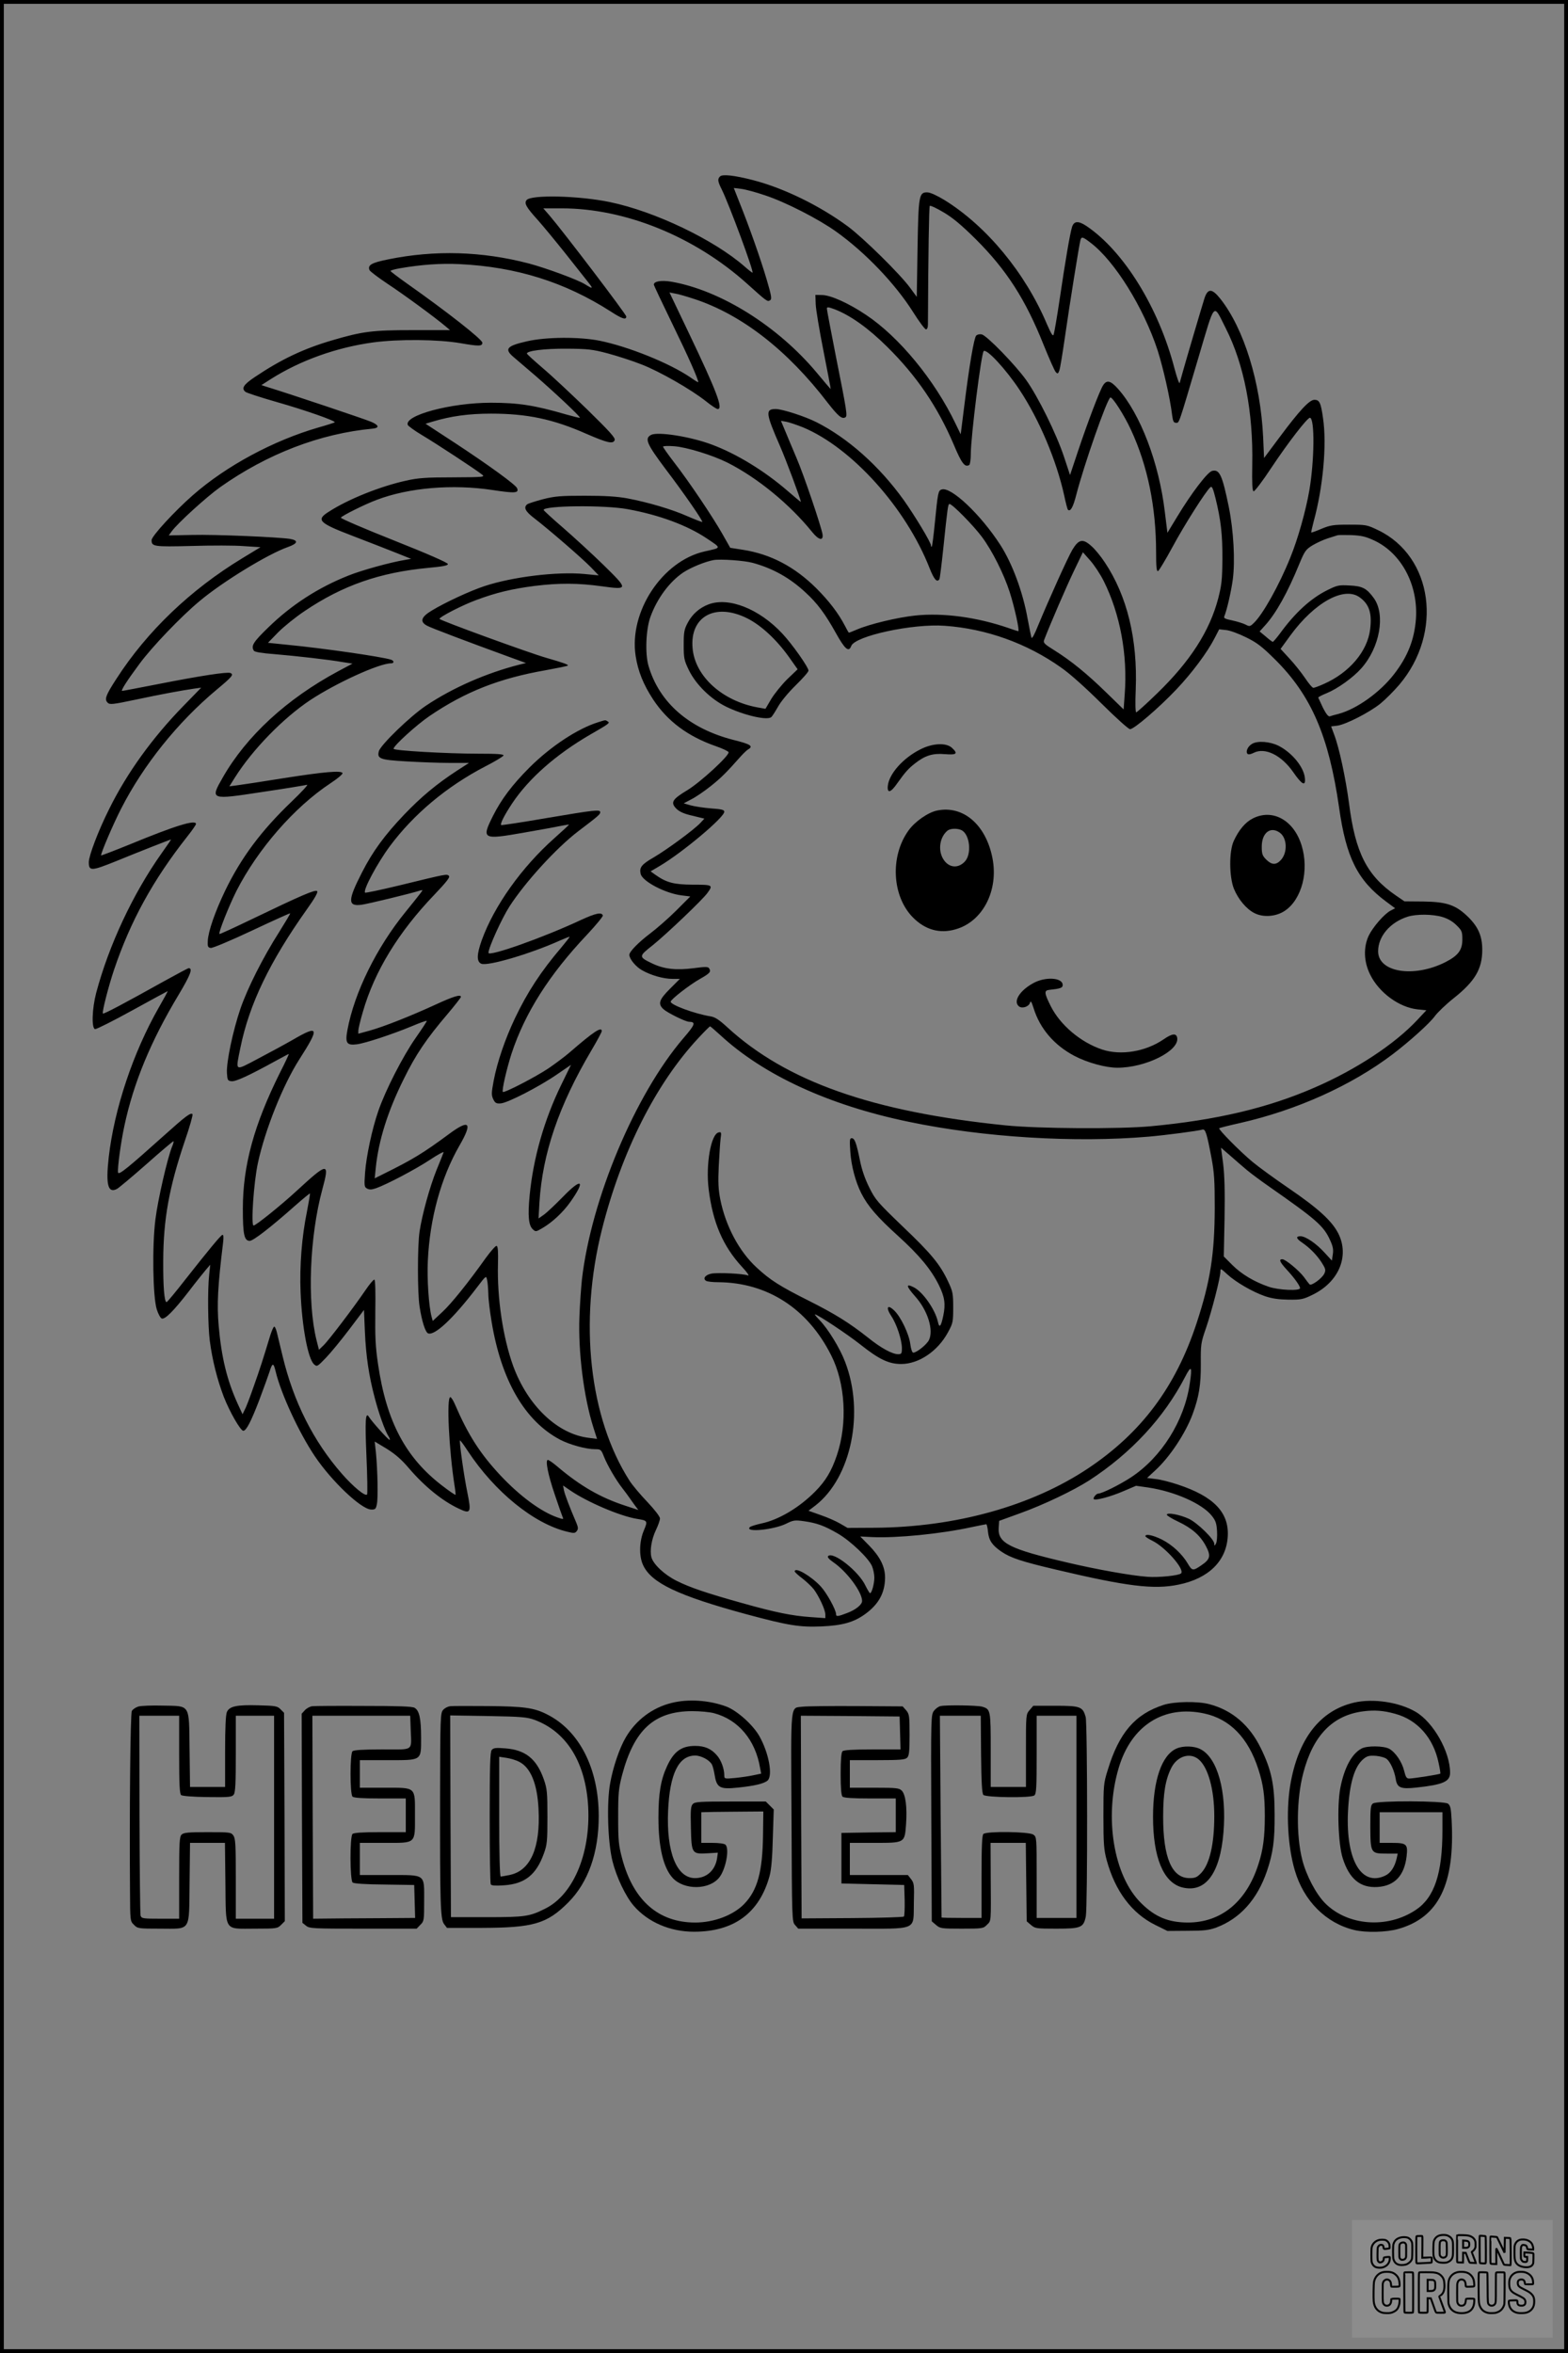 <?xml version="1.0" encoding="UTF-8"?>
<svg xmlns="http://www.w3.org/2000/svg" version="1.0" width="1024pt" height="1536pt" viewBox="0 0 1024 1536" preserveAspectRatio="xMidYMid meet">
  <rect x="0" y="0" width="1024" height="1536" fill="#808080" stroke="none"/>
  <g transform="translate(0.00 0.00) scale(1)">
    <g transform="translate(0,1536) scale(0.1,-0.1)" fill="#000000" stroke="none">
      <path d="M4702 14208 c-17 -17 -15 -32 12 -86 48 -97 213 -542 200 -542 -3 0 -26 18 -51 40 -200 175 -586 360 -881 421 -203 42 -513 49 -543 13 -17 -21 -3 -46 72 -129 34 -38 114 -135 178 -215 63 -80 130 -164 148 -187 40 -50 37 -52 -16 -19 -45 29 -254 106 -367 136 -306 80 -614 89 -918 27 -110 -22 -136 -37 -123 -70 3 -8 57 -49 120 -91 105 -69 312 -221 379 -278 l27 -23 -242 0 c-265 0 -328 -8 -526 -66 -188 -55 -334 -124 -508 -241 -73 -49 -88 -73 -60 -96 7 -6 98 -36 203 -66 183 -52 389 -124 380 -133 -2 -2 -51 -18 -108 -34 -293 -85 -600 -250 -818 -441 -120 -105 -270 -268 -270 -294 0 -42 14 -44 261 -38 129 4 283 4 342 -1 l108 -7 -120 -73 c-336 -204 -620 -475 -820 -785 -71 -109 -80 -135 -58 -157 14 -14 32 -12 184 20 165 35 294 59 383 72 l44 6 -115 -118 c-206 -211 -371 -441 -487 -676 -71 -142 -132 -304 -132 -345 0 -60 16 -59 182 8 144 59 350 140 355 140 1 0 -27 -42 -63 -92 -186 -263 -343 -598 -426 -910 -27 -104 -31 -231 -7 -236 9 -1 119 54 244 123 125 69 229 125 230 125 2 0 -24 -48 -58 -107 -168 -294 -291 -663 -327 -978 -20 -179 -5 -237 54 -206 14 8 101 81 193 162 92 82 171 148 175 149 4 0 0 -17 -9 -37 -29 -72 -92 -343 -108 -473 -22 -172 -17 -507 9 -588 9 -29 24 -56 32 -59 21 -8 77 48 177 177 44 58 94 120 110 139 l30 35 -7 -66 c-11 -99 -8 -337 4 -430 17 -129 49 -254 91 -365 39 -100 110 -223 128 -223 19 0 50 59 104 200 30 80 60 163 67 185 19 61 26 61 40 3 34 -143 150 -396 256 -554 109 -162 301 -345 367 -348 27 -1 32 3 38 34 9 38 5 223 -6 338 l-8 72 78 -47 c56 -35 97 -70 146 -128 102 -119 219 -214 327 -264 76 -36 81 -26 54 107 -22 106 -54 334 -48 339 2 2 25 -29 51 -69 176 -267 432 -475 650 -527 44 -11 51 -10 62 5 10 13 9 24 -3 53 -44 102 -75 184 -81 212 l-6 32 48 -33 c110 -75 324 -167 435 -185 70 -11 71 -13 45 -75 -30 -70 -33 -166 -6 -225 53 -118 227 -201 681 -324 268 -72 342 -84 485 -78 137 6 212 27 287 82 87 64 127 137 128 236 0 72 -32 136 -105 211 l-57 58 79 -4 c163 -7 446 21 648 65 49 10 92 19 96 19 3 0 9 -22 11 -48 6 -58 27 -89 88 -131 61 -41 130 -64 355 -117 466 -110 640 -132 803 -98 195 40 311 154 320 315 9 156 -92 261 -326 338 -48 16 -113 33 -144 36 l-57 7 54 50 c94 86 197 241 244 368 41 112 54 190 53 327 -1 126 0 136 34 234 38 112 94 329 94 368 0 22 2 22 43 -16 57 -53 167 -116 247 -144 47 -16 90 -22 155 -23 82 -1 96 2 157 32 171 83 242 252 168 400 -42 82 -130 163 -325 296 -88 60 -194 137 -235 171 -82 68 -225 213 -218 220 2 2 63 18 136 34 370 84 728 245 997 449 113 86 241 202 274 247 18 25 74 79 126 120 138 110 185 190 185 315 0 87 -25 147 -89 211 -82 81 -141 102 -297 104 l-122 1 -57 39 c-188 129 -264 278 -305 600 -22 165 -64 364 -98 452 l-19 51 41 5 c56 8 209 86 281 144 33 27 88 82 123 123 288 340 220 837 -138 1009 -73 35 -78 36 -190 36 -102 0 -122 -3 -180 -27 -35 -15 -65 -26 -67 -24 -1 1 6 34 16 72 61 221 87 502 61 675 -14 100 -23 119 -56 119 -33 0 -97 -69 -226 -242 l-103 -138 -6 137 c-17 357 -125 707 -279 902 -55 69 -82 70 -104 4 -21 -67 -121 -406 -141 -478 -9 -33 -19 -67 -21 -75 -3 -8 -18 35 -34 95 -103 396 -330 764 -574 929 -54 36 -82 34 -95 -6 -13 -42 -42 -209 -81 -473 -17 -115 -35 -218 -39 -229 -5 -14 -15 2 -44 68 -141 334 -393 639 -669 810 -46 28 -91 49 -110 50 -57 2 -60 -17 -66 -370 l-5 -312 -44 60 c-66 90 -305 325 -406 400 -183 135 -418 250 -619 302 -125 32 -200 40 -216 24z m294 -123 c134 -44 352 -156 466 -238 190 -136 384 -339 501 -524 39 -62 77 -113 84 -113 8 0 13 12 13 33 2 460 7 767 12 773 4 4 45 -15 90 -42 60 -35 118 -84 209 -174 202 -201 326 -394 444 -690 37 -91 72 -171 80 -179 12 -13 15 -11 23 10 5 13 21 110 36 214 30 210 94 610 102 638 7 24 15 22 68 -19 156 -119 344 -421 436 -701 36 -113 82 -314 95 -425 5 -38 10 -48 25 -48 22 0 14 -21 146 424 112 377 95 359 179 193 120 -236 180 -548 173 -891 -2 -123 0 -170 9 -173 6 -2 59 67 116 154 112 168 236 328 252 326 32 -6 29 -278 -4 -473 -23 -134 -75 -319 -125 -441 -72 -179 -180 -372 -239 -427 -23 -22 -27 -23 -53 -9 -16 8 -55 20 -87 27 -49 10 -57 15 -51 28 16 38 44 159 55 240 16 121 5 318 -26 472 -43 210 -61 248 -109 236 -30 -7 -135 -145 -227 -297 l-65 -107 -17 137 c-38 320 -160 639 -305 802 -49 55 -74 61 -98 24 -22 -34 -100 -239 -164 -430 l-52 -156 -39 118 c-50 151 -170 394 -248 503 -71 99 -255 288 -289 297 -14 3 -29 0 -37 -8 -14 -15 -45 -193 -79 -469 l-22 -175 -34 70 c-135 282 -368 566 -585 710 -112 75 -227 127 -284 129 l-46 1 2 -60 c1 -33 24 -171 51 -307 27 -137 48 -248 47 -248 -1 0 -42 48 -91 107 -254 304 -628 538 -949 594 -66 11 -115 3 -115 -19 0 -5 56 -123 124 -263 103 -211 166 -354 166 -374 0 -2 -24 12 -52 32 -137 93 -405 201 -593 239 -131 26 -349 25 -474 -4 -132 -30 -149 -50 -88 -102 17 -15 83 -71 145 -124 129 -112 294 -267 289 -273 -2 -2 -42 8 -88 21 -209 61 -315 77 -494 77 -260 0 -566 -82 -542 -145 3 -7 45 -38 94 -67 94 -56 353 -226 390 -256 22 -17 17 -18 -190 -19 -177 0 -228 -4 -307 -22 -167 -37 -375 -120 -502 -202 -86 -54 -68 -73 157 -159 99 -38 225 -87 280 -109 l100 -40 -40 -7 c-93 -15 -285 -68 -369 -102 -197 -78 -372 -191 -523 -338 -100 -97 -115 -121 -95 -153 6 -8 51 -16 133 -22 143 -12 356 -36 447 -52 l64 -10 -94 -50 c-335 -180 -598 -422 -753 -693 -84 -147 -83 -147 257 -95 150 22 282 44 293 47 11 3 -35 -47 -103 -112 -196 -188 -327 -363 -432 -580 -66 -138 -110 -264 -113 -327 -2 -37 1 -43 19 -46 12 -2 133 49 269 113 136 64 249 115 250 113 2 -2 -30 -55 -70 -119 -109 -171 -208 -368 -255 -504 -49 -144 -92 -348 -88 -419 3 -47 5 -51 30 -54 28 -3 116 38 287 132 46 25 85 46 87 46 2 0 -23 -55 -57 -121 -170 -341 -243 -607 -243 -889 0 -169 9 -210 45 -210 23 0 138 89 298 231 51 45 94 80 95 78 2 -2 -7 -54 -19 -116 -34 -165 -49 -354 -42 -528 9 -225 48 -435 88 -471 19 -17 22 -15 77 42 31 32 100 116 153 186 l96 127 6 -142 c7 -159 26 -287 63 -427 27 -105 69 -223 92 -257 8 -13 10 -23 6 -22 -9 0 -117 121 -134 149 -23 38 -27 -17 -17 -252 6 -136 8 -251 4 -254 -13 -13 -90 51 -163 134 -187 213 -317 471 -389 772 -15 63 -32 132 -37 153 -5 20 -12 37 -17 37 -5 0 -16 -26 -26 -57 -47 -155 -67 -218 -108 -333 -24 -69 -50 -138 -59 -153 l-14 -29 -32 69 c-70 154 -106 303 -124 510 -12 139 -6 256 29 542 4 36 3 52 -5 50 -12 -5 -87 -95 -242 -292 -63 -81 -118 -147 -122 -147 -15 0 -23 102 -22 270 1 274 39 480 141 782 32 92 54 171 50 175 -12 12 -47 -15 -183 -137 -241 -216 -299 -263 -303 -244 -5 26 18 196 41 303 60 282 172 554 355 858 77 129 94 173 65 173 -4 0 -77 -39 -162 -86 -262 -146 -392 -215 -398 -210 -7 7 36 176 73 286 107 317 254 585 477 868 32 40 58 78 58 83 0 31 -134 -10 -437 -135 -101 -41 -183 -72 -183 -70 0 19 80 206 131 305 146 286 370 565 624 777 102 85 114 99 89 109 -22 8 -194 -18 -473 -73 -123 -24 -228 -44 -233 -44 -11 0 30 65 114 178 82 111 270 307 390 407 151 127 447 308 578 354 65 23 71 43 15 53 -75 12 -489 30 -641 26 l-152 -3 19 26 c37 52 227 225 317 289 307 217 652 350 996 382 46 5 41 23 -11 45 -40 17 -525 180 -672 225 l-44 14 64 41 c192 121 426 205 667 238 165 22 421 20 568 -5 122 -21 144 -21 144 3 0 21 -229 201 -493 387 -58 41 -106 78 -107 81 0 4 28 12 63 18 140 24 267 33 387 27 372 -18 688 -117 988 -309 75 -49 102 -57 102 -33 0 14 -411 554 -501 659 l-41 47 120 0 c415 0 868 -184 1211 -492 131 -118 133 -119 150 -108 13 7 9 29 -22 135 -39 132 -113 343 -178 504 l-37 94 49 -6 c26 -3 97 -22 155 -42z m-464 -676 c311 -102 610 -334 874 -679 68 -87 93 -108 115 -94 14 8 10 37 -62 397 -32 164 -59 304 -59 312 0 12 8 12 51 -4 103 -40 219 -122 344 -246 192 -190 328 -390 433 -636 52 -124 73 -152 102 -134 5 3 10 36 10 73 0 111 68 654 84 670 19 18 146 -119 235 -254 128 -193 241 -461 291 -689 10 -48 21 -89 24 -92 16 -16 34 15 55 98 50 194 199 620 222 634 12 8 92 -117 135 -211 109 -235 164 -504 164 -801 0 -95 3 -124 13 -121 6 3 49 74 95 159 77 143 218 365 247 389 10 8 17 -9 33 -72 35 -143 46 -238 45 -398 -1 -133 -5 -169 -27 -255 -56 -215 -184 -413 -400 -622 -70 -68 -131 -123 -136 -123 -5 0 -7 60 -3 148 13 329 -56 612 -202 831 -25 38 -63 85 -86 105 -57 52 -84 47 -126 -23 -30 -51 -151 -319 -226 -500 -18 -46 -36 -80 -40 -75 -3 5 -14 61 -26 125 -31 174 -100 361 -179 483 -128 198 -321 380 -382 361 -23 -7 -25 -18 -45 -219 -8 -82 -17 -152 -20 -154 -3 -3 -5 0 -5 7 0 20 -106 195 -179 298 -159 221 -363 403 -569 507 -75 38 -224 86 -266 86 -69 0 -66 -27 28 -242 39 -89 136 -349 136 -364 0 -2 -39 30 -87 72 -152 131 -330 240 -492 301 -140 53 -356 87 -399 64 -44 -23 -29 -58 94 -222 121 -159 246 -340 240 -346 -2 -2 -45 15 -96 37 -104 46 -257 91 -394 117 -66 12 -143 17 -276 17 -160 0 -197 -3 -275 -23 -49 -13 -96 -28 -102 -33 -26 -21 -12 -47 50 -94 91 -70 304 -254 365 -316 l52 -54 -92 9 c-179 17 -470 -18 -654 -79 -92 -30 -260 -108 -345 -160 -70 -42 -79 -73 -29 -99 28 -15 258 -102 535 -203 l110 -40 -45 -11 c-215 -55 -432 -150 -606 -266 -104 -69 -299 -258 -310 -299 -12 -49 7 -56 177 -66 85 -5 212 -10 283 -10 l129 0 -79 -51 c-132 -86 -234 -171 -344 -286 -127 -133 -207 -242 -276 -378 -94 -183 -94 -223 -3 -211 39 5 321 73 383 93 19 5 19 5 0 -20 -10 -14 -53 -67 -95 -119 -190 -233 -335 -528 -380 -771 -16 -86 -5 -102 61 -94 55 7 231 65 359 118 52 22 96 38 98 35 2 -2 -31 -52 -73 -112 -83 -119 -196 -339 -243 -475 -41 -118 -79 -296 -87 -405 -6 -86 -5 -93 14 -103 15 -8 30 -7 59 3 70 25 257 123 352 186 51 34 91 55 88 48 -2 -7 -23 -59 -46 -115 -46 -115 -94 -291 -111 -402 -14 -94 -14 -400 0 -489 15 -98 38 -169 56 -176 43 -16 163 96 318 299 61 80 61 80 67 50 4 -16 7 -57 8 -90 0 -33 10 -114 21 -180 63 -385 217 -651 448 -773 64 -33 168 -62 228 -62 37 0 40 -2 58 -48 23 -58 79 -154 120 -206 17 -22 38 -50 46 -62 8 -12 25 -35 37 -52 l22 -29 -85 28 c-163 53 -294 129 -442 254 -29 25 -58 45 -64 45 -18 0 0 -95 46 -229 23 -69 46 -134 50 -143 8 -17 5 -17 -35 -3 -107 38 -243 138 -370 273 -133 142 -212 265 -298 465 -11 26 -25 47 -30 47 -26 0 -9 -347 28 -581 5 -30 7 -56 6 -57 -2 -2 -39 23 -82 56 -243 184 -369 421 -424 796 -17 115 -20 179 -18 345 2 126 0 206 -6 208 -6 1 -32 -30 -59 -70 -77 -113 -241 -329 -274 -360 l-29 -28 -16 63 c-62 251 -45 677 38 984 49 180 37 179 -167 -9 -102 -94 -267 -227 -282 -227 -18 0 1 281 28 407 47 219 165 513 271 678 134 209 128 227 -42 128 -54 -31 -158 -87 -230 -125 -154 -81 -145 -86 -113 73 58 285 192 562 434 903 53 74 74 112 67 119 -12 12 -108 -30 -426 -183 -114 -55 -210 -99 -212 -97 -8 8 62 183 111 281 140 274 378 547 614 703 46 30 81 60 79 66 -6 19 -119 9 -387 -33 -135 -22 -269 -42 -299 -46 l-53 -7 37 59 c115 182 314 386 491 504 170 112 450 240 528 240 21 0 21 17 -1 24 -65 20 -447 75 -676 97 l-127 13 67 69 c38 38 115 100 172 138 249 168 491 252 806 282 96 9 130 15 130 25 0 9 -133 67 -352 154 -194 77 -350 144 -347 149 8 13 156 87 234 116 210 80 496 104 759 64 145 -22 171 -20 158 12 -8 22 -183 149 -405 295 l-193 126 43 13 c122 37 239 53 385 53 236 0 406 -36 623 -132 136 -59 174 -68 184 -41 6 14 -30 54 -177 198 -102 99 -232 221 -290 270 -58 50 -106 93 -106 97 -2 18 115 33 259 32 138 -1 168 -4 270 -31 63 -17 162 -49 220 -72 119 -46 326 -165 420 -240 35 -28 69 -51 77 -51 37 0 -6 114 -187 493 l-128 268 36 -7 c21 -3 76 -19 124 -35z m713 -839 c318 -133 671 -525 825 -917 30 -76 49 -98 65 -74 3 6 14 94 25 198 28 270 31 293 41 293 18 0 155 -139 211 -214 68 -91 144 -243 182 -361 32 -100 66 -255 56 -255 -4 0 -33 9 -66 21 -204 70 -424 100 -606 81 -116 -12 -300 -56 -383 -92 -26 -11 -48 -20 -51 -20 -2 0 -13 19 -25 43 -43 83 -104 163 -188 247 -142 141 -299 223 -479 251 l-83 13 -51 90 c-63 111 -215 338 -315 467 -40 52 -73 99 -73 103 0 5 33 6 73 3 81 -6 250 -58 348 -107 196 -99 406 -271 553 -453 42 -52 73 -60 68 -17 -6 46 -124 394 -170 500 -24 58 -58 136 -73 174 l-29 69 34 -6 c18 -3 68 -20 111 -37z m-1145 -534 c204 -37 387 -105 513 -189 101 -68 102 -61 -13 -87 -275 -63 -493 -393 -449 -681 15 -99 50 -187 115 -286 94 -142 226 -240 409 -304 44 -15 81 -33 83 -39 7 -21 -182 -195 -269 -248 -100 -60 -112 -81 -71 -122 20 -19 50 -33 105 -45 l77 -19 -27 -29 c-43 -45 -217 -173 -304 -224 -80 -46 -95 -66 -85 -108 12 -49 161 -127 268 -140 l56 -7 -92 -92 c-51 -51 -127 -117 -168 -148 -78 -59 -138 -120 -138 -141 0 -26 41 -77 82 -100 57 -33 140 -57 200 -57 l48 0 -65 -65 c-71 -71 -80 -98 -42 -133 25 -23 144 -82 167 -82 46 -1 40 -18 -36 -106 -316 -368 -604 -1053 -664 -1579 -5 -49 -13 -157 -16 -240 -9 -228 28 -524 91 -723 l24 -75 -54 7 c-204 24 -399 210 -494 470 -67 186 -105 444 -99 664 2 81 0 116 -9 119 -6 2 -37 -33 -70 -78 -116 -163 -226 -300 -286 -355 l-61 -57 -8 29 c-18 69 -30 247 -24 365 13 276 86 541 206 750 88 152 67 176 -68 76 -169 -125 -239 -167 -421 -257 l-64 -32 7 69 c18 177 78 369 182 578 79 161 148 263 287 426 48 57 87 107 87 111 0 19 -49 4 -168 -51 -159 -73 -335 -143 -429 -169 l-73 -20 0 20 c0 11 13 67 30 124 76 264 232 519 467 764 80 84 103 114 95 122 -14 14 -9 15 -325 -62 -120 -29 -220 -50 -223 -47 -15 15 79 191 161 302 156 210 372 391 624 522 63 32 117 65 119 71 3 9 -39 12 -165 12 -205 0 -553 20 -553 32 0 20 151 157 235 214 234 159 456 246 759 299 77 14 141 27 144 30 6 6 -27 18 -138 50 -110 31 -700 246 -700 255 0 13 150 90 240 123 131 49 234 73 380 92 161 20 286 19 438 -2 177 -24 177 -22 12 140 -75 73 -193 181 -263 242 -70 60 -127 113 -127 116 0 29 401 33 550 5z m4874 -204 c178 -83 288 -290 273 -511 -10 -135 -53 -246 -143 -362 -91 -118 -243 -227 -362 -259 -24 -6 -49 -13 -57 -16 -9 -4 -24 14 -45 55 -16 34 -30 64 -31 67 0 4 25 17 55 29 71 29 173 102 226 162 121 136 159 349 83 457 -47 65 -74 80 -159 84 -70 4 -81 2 -147 -31 -108 -54 -210 -147 -310 -285 -21 -28 -42 -52 -45 -52 -4 1 -25 16 -46 35 l-40 33 38 42 c70 78 145 212 221 398 35 84 42 95 86 122 27 16 72 37 101 46 29 9 58 18 63 20 6 2 46 2 90 1 66 -3 93 -9 149 -35z m-1766 -265 c107 -214 157 -482 137 -740 l-7 -98 -111 108 c-129 126 -233 210 -340 277 -68 42 -75 50 -68 69 38 99 144 345 193 447 l60 125 47 -53 c26 -29 66 -89 89 -135z m-2293 119 c132 -36 243 -98 345 -193 78 -71 130 -142 198 -264 60 -108 85 -129 101 -86 25 66 402 147 610 132 271 -19 537 -114 761 -273 59 -41 159 -131 263 -234 96 -95 177 -168 187 -168 26 0 187 138 300 257 104 109 205 245 252 337 l30 58 45 -5 c25 -2 84 -24 132 -48 71 -35 103 -60 187 -143 238 -236 352 -502 419 -967 46 -328 121 -476 308 -615 l58 -43 -29 -15 c-41 -21 -115 -106 -143 -163 -36 -76 -33 -171 9 -255 58 -118 189 -214 310 -227 l57 -6 -60 -64 c-148 -158 -399 -323 -669 -440 -307 -134 -643 -213 -1071 -253 -205 -19 -736 -16 -950 6 -867 88 -1429 286 -1815 640 -52 48 -81 67 -108 71 -105 17 -262 75 -262 96 0 15 123 110 190 148 67 38 75 47 61 70 -7 11 -24 11 -100 1 -115 -15 -193 -6 -268 29 -94 45 -94 47 0 121 87 70 327 298 357 341 38 52 35 54 -95 54 -126 1 -172 13 -247 66 l-29 21 61 36 c148 88 420 316 420 353 0 13 -17 17 -87 22 -49 4 -108 13 -133 20 l-45 13 51 27 c28 14 85 53 125 85 68 54 103 89 196 194 18 20 39 40 47 45 39 22 19 35 -94 63 -290 74 -485 244 -555 484 -23 80 -17 238 13 320 44 121 125 229 214 289 50 33 143 71 198 81 43 8 202 -3 255 -18z m3964 -225 c62 -44 82 -103 69 -208 -17 -144 -135 -284 -303 -358 -31 -14 -61 -25 -68 -25 -7 0 -31 29 -55 65 -24 35 -69 92 -101 126 l-58 63 64 88 c158 216 351 322 452 249z m541 -2087 c36 -11 67 -29 92 -54 35 -34 38 -42 38 -93 0 -69 -27 -105 -111 -148 -207 -104 -439 -66 -439 71 0 98 79 190 193 226 58 18 163 17 227 -2z m-4716 -771 c282 -261 709 -458 1231 -566 487 -102 1084 -138 1565 -97 115 10 320 37 352 46 20 6 29 -22 60 -186 18 -96 21 -150 21 -325 -1 -303 -29 -480 -118 -751 -137 -418 -361 -717 -710 -950 -368 -245 -863 -383 -1390 -387 l-180 -1 -48 28 c-27 16 -84 41 -128 56 l-79 28 46 35 c233 182 321 607 193 937 -33 88 -111 215 -167 273 -20 20 -33 37 -30 37 17 0 211 -129 297 -197 122 -97 186 -127 266 -127 115 0 239 83 306 207 32 59 34 67 34 162 0 92 -3 105 -33 169 -53 113 -110 182 -296 359 -164 158 -179 174 -219 255 -29 58 -49 117 -61 177 -23 113 -34 145 -54 145 -13 0 -14 -13 -9 -87 6 -93 34 -198 72 -273 42 -83 105 -156 239 -277 141 -128 216 -219 267 -321 39 -79 45 -125 29 -202 -15 -71 -26 -82 -35 -38 -18 80 -97 193 -156 224 -55 28 -53 10 7 -58 83 -92 123 -222 90 -287 -16 -30 -80 -81 -102 -81 -7 0 -15 24 -19 55 -8 66 -62 179 -105 220 -44 43 -57 21 -20 -35 36 -53 70 -157 70 -211 0 -35 -3 -39 -25 -39 -38 0 -113 41 -196 108 -124 98 -218 156 -389 242 -186 93 -252 135 -339 216 -114 105 -202 270 -237 444 -13 67 -15 112 -10 220 4 74 9 155 12 178 6 39 4 44 -12 40 -51 -9 -86 -209 -66 -371 27 -218 93 -371 217 -506 33 -35 51 -61 40 -57 -29 12 -197 20 -239 12 -40 -8 -58 -32 -35 -47 8 -5 43 -9 79 -9 321 -2 585 -172 738 -477 93 -183 108 -445 37 -654 -35 -103 -73 -166 -140 -234 -103 -105 -240 -187 -353 -210 -35 -8 -69 -18 -75 -24 -36 -36 153 -18 236 22 48 24 58 25 117 17 85 -12 134 -30 222 -81 84 -49 201 -161 223 -213 8 -19 15 -53 15 -74 0 -41 -17 -102 -28 -102 -4 1 -17 23 -30 49 -43 93 -211 226 -244 193 -6 -6 5 -20 34 -40 89 -61 188 -194 188 -253 0 -24 -42 -58 -99 -79 -60 -23 -71 -24 -71 -7 0 28 -61 139 -100 181 -64 69 -170 130 -170 98 0 -4 22 -25 49 -45 27 -21 61 -53 76 -72 34 -46 75 -134 75 -164 l0 -24 -97 7 c-118 8 -229 30 -445 91 -233 65 -342 102 -428 145 -81 40 -154 109 -166 155 -11 44 1 117 29 176 15 31 27 65 27 77 0 12 -34 56 -82 107 -46 48 -98 110 -116 138 -264 411 -333 1037 -181 1641 128 508 352 952 630 1250 39 42 73 76 76 76 3 0 33 -26 67 -57z m3439 -881 c29 -24 95 -73 147 -109 306 -214 354 -255 396 -348 19 -41 23 -62 18 -94 l-6 -40 -47 51 c-53 59 -124 108 -158 108 -32 0 -29 -15 10 -41 52 -36 96 -81 128 -130 26 -41 28 -50 18 -72 -14 -32 -87 -84 -97 -71 -5 5 -21 26 -36 47 -32 43 -121 117 -142 117 -24 0 -16 -19 29 -68 51 -55 87 -106 87 -121 0 -19 -140 -13 -204 9 -94 32 -178 82 -237 141 l-57 57 5 248 c3 176 0 280 -9 356 l-14 106 59 -51 c32 -29 82 -71 110 -95z m-373 -1393 c-35 -244 -185 -482 -384 -613 -75 -49 -190 -106 -214 -106 -13 0 -36 -29 -29 -36 10 -11 111 16 194 52 l82 35 78 -11 c175 -26 354 -106 416 -184 26 -32 32 -50 35 -102 2 -34 -1 -70 -7 -80 -9 -17 -10 -17 -11 -2 0 30 -108 135 -165 163 -60 28 -145 44 -145 27 0 -5 33 -26 74 -45 91 -43 145 -91 182 -161 33 -63 27 -85 -29 -123 -56 -39 -62 -38 -90 10 -38 64 -101 122 -169 157 -59 29 -108 39 -108 22 0 -4 21 -18 46 -30 85 -42 213 -187 187 -213 -14 -14 -147 -28 -221 -22 -101 7 -327 47 -522 93 -381 89 -455 127 -448 228 l3 44 135 49 c156 56 350 149 453 215 274 178 489 410 627 677 40 78 47 68 30 -44z"></path>
      <path d="M3905 10645 c-134 -42 -308 -157 -446 -294 -115 -115 -185 -209 -239 -316 -77 -154 -70 -158 203 -110 116 20 230 41 252 46 22 4 40 7 41 6 1 -1 -42 -41 -95 -88 -215 -191 -394 -443 -475 -667 -33 -93 -34 -139 -3 -153 40 -18 323 65 515 152 34 15 62 26 62 23 0 -2 -25 -34 -55 -70 -132 -155 -220 -289 -302 -461 -64 -135 -116 -286 -139 -408 -15 -80 -15 -94 -3 -120 12 -25 20 -30 48 -28 44 2 252 109 368 189 l92 63 -64 -131 c-111 -228 -182 -476 -206 -721 -13 -134 -7 -197 21 -222 18 -17 21 -16 62 8 65 38 134 102 183 171 101 143 75 161 -48 34 -51 -52 -107 -105 -126 -118 l-34 -24 6 105 c20 320 127 633 338 990 38 64 69 122 69 128 0 32 -53 -3 -211 -140 -30 -26 -92 -72 -137 -103 -89 -59 -289 -162 -298 -154 -8 9 25 152 57 251 88 266 246 515 494 777 58 62 104 118 102 124 -8 23 -46 15 -142 -29 -250 -117 -605 -242 -605 -215 0 33 87 225 138 304 103 159 304 379 446 488 132 100 146 112 146 126 0 19 -35 15 -349 -38 -162 -28 -296 -48 -298 -46 -8 8 21 65 72 142 109 163 286 319 510 449 127 73 130 76 113 86 -15 10 -12 10 -63 -6z"></path>
      <path d="M4628 11415 c-59 -22 -107 -64 -136 -119 -24 -45 -27 -62 -27 -146 0 -88 3 -101 34 -165 46 -94 143 -189 243 -238 110 -54 263 -91 294 -69 6 4 25 34 44 67 19 35 68 94 117 142 45 44 83 87 83 95 0 22 -106 173 -171 242 -150 161 -349 240 -481 191z m249 -90 c92 -45 193 -139 274 -252 l58 -82 -68 -65 c-37 -37 -84 -95 -105 -130 l-37 -63 -51 9 c-231 42 -409 203 -425 386 -19 207 147 299 354 197z"></path>
      <path d="M8178 10505 c-29 -16 -45 -52 -31 -66 6 -6 22 -3 41 7 74 37 181 -16 258 -127 56 -81 81 -94 76 -41 -5 72 -82 167 -171 213 -55 28 -136 35 -173 14z"></path>
      <path d="M6012 10469 c-113 -56 -206 -160 -214 -239 -5 -51 19 -45 61 16 53 74 72 96 117 131 65 51 115 67 195 60 77 -6 87 3 46 41 -37 35 -126 31 -205 -9z"></path>
      <path d="M6120 10069 c-59 -12 -146 -72 -188 -132 -120 -168 -107 -427 30 -566 80 -81 176 -108 280 -77 177 51 281 254 239 466 -43 217 -191 344 -361 309z m161 -129 c53 -29 66 -155 20 -204 -45 -48 -106 -41 -141 16 -36 59 -23 144 28 186 19 15 66 16 93 2z"></path>
      <path d="M8181 10017 c-48 -24 -91 -75 -124 -147 -31 -67 -30 -233 1 -311 28 -69 81 -133 135 -160 57 -29 140 -23 197 15 112 74 161 264 110 428 -51 165 -190 241 -319 175z m176 -92 c49 -34 53 -130 8 -179 -31 -34 -60 -33 -96 3 -25 25 -29 37 -29 84 0 90 56 135 117 92z"></path>
      <path d="M6744 8940 c-87 -49 -128 -118 -90 -149 20 -17 64 -3 72 22 5 17 10 10 24 -34 41 -133 134 -242 267 -312 84 -44 204 -77 280 -77 184 0 403 109 391 194 -5 33 -33 30 -88 -8 -118 -81 -279 -108 -403 -67 -140 47 -274 160 -336 285 -41 82 -43 100 -11 104 75 8 90 13 90 32 0 50 -117 56 -196 10z"></path>
      <path d="M4388 4244 c-126 -30 -235 -112 -301 -225 -41 -69 -83 -193 -102 -298 -24 -128 -16 -387 15 -511 26 -104 86 -230 139 -291 93 -107 237 -169 393 -169 262 0 428 123 494 365 11 40 18 121 21 247 l6 186 -26 26 -26 26 -230 0 c-200 0 -232 -2 -246 -16 -14 -14 -16 -37 -13 -156 4 -169 6 -172 110 -166 l66 4 -5 -36 c-12 -79 -68 -130 -144 -130 -120 0 -188 169 -176 440 11 242 69 360 177 360 39 0 93 -29 109 -58 6 -11 13 -39 17 -63 14 -90 33 -101 155 -88 107 11 169 26 192 46 35 33 8 180 -54 290 -43 75 -145 166 -216 193 -110 41 -247 51 -355 24z m277 -68 c157 -42 269 -175 299 -358 l7 -36 -48 -10 c-26 -6 -81 -14 -120 -18 -72 -7 -73 -6 -73 17 0 42 -20 98 -47 129 -37 44 -80 63 -143 63 -90 0 -140 -36 -185 -135 -40 -87 -55 -177 -55 -333 0 -193 32 -327 93 -394 75 -81 240 -79 305 4 42 54 67 186 40 213 -7 7 -42 12 -85 12 l-73 0 0 100 0 100 78 2 c42 0 133 2 202 2 l125 1 -2 -155 c-3 -238 -36 -359 -123 -449 -71 -73 -197 -121 -320 -121 -240 0 -404 144 -477 418 -23 87 -26 115 -26 272 0 157 3 185 26 274 79 296 210 415 457 416 52 0 118 -6 145 -14z"></path>
      <path d="M8844 4246 c-225 -52 -369 -239 -419 -546 -27 -172 -15 -395 31 -550 58 -199 204 -345 389 -389 74 -18 209 -15 286 7 265 75 371 292 349 710 -4 78 -8 96 -24 108 -27 19 -463 21 -490 1 -15 -11 -17 -30 -17 -152 1 -173 3 -175 106 -175 l73 0 -7 -32 c-13 -56 -39 -95 -75 -112 -155 -73 -257 102 -243 414 9 189 43 302 104 350 23 18 37 21 80 18 30 -3 61 -12 71 -22 23 -20 49 -78 57 -129 9 -58 33 -67 135 -56 175 19 220 39 220 97 0 137 -109 329 -224 397 -109 64 -278 89 -402 61z m266 -73 c146 -39 251 -157 285 -321 8 -37 13 -68 11 -70 -5 -5 -176 -32 -203 -32 -17 0 -23 9 -33 50 -14 59 -58 123 -99 145 -38 19 -143 20 -179 1 -64 -34 -113 -125 -139 -258 -22 -119 -14 -367 16 -459 43 -135 115 -194 227 -187 112 7 175 74 190 200 9 80 1 88 -97 88 l-79 0 0 100 0 100 205 0 205 0 0 -118 c0 -281 -52 -438 -173 -519 -186 -125 -447 -105 -594 44 -59 60 -122 180 -148 281 -41 160 -38 400 6 567 64 247 193 379 394 404 71 9 130 5 205 -16z"></path>
      <path d="M7600 4231 c-187 -60 -292 -182 -366 -426 -27 -86 -28 -99 -28 -300 0 -184 3 -220 22 -290 55 -200 163 -345 317 -421 l79 -39 131 1 c107 0 140 4 187 21 156 58 269 184 332 369 40 119 51 199 50 369 0 193 -20 290 -90 433 -73 150 -187 248 -335 287 -76 21 -230 18 -299 -4z m263 -56 c169 -36 289 -159 355 -365 32 -99 42 -172 42 -304 0 -137 -11 -222 -42 -316 -78 -245 -244 -381 -463 -380 -125 1 -211 36 -302 126 -180 176 -244 560 -147 884 82 276 294 411 557 355z"></path>
      <path d="M7684 3946 c-97 -42 -154 -208 -154 -446 0 -264 67 -427 188 -460 153 -40 250 88 272 359 22 267 -39 487 -151 543 -40 21 -112 23 -155 4z m144 -71 c62 -52 102 -197 102 -370 0 -182 -30 -312 -85 -371 -28 -29 -39 -34 -77 -34 -115 0 -172 133 -172 400 0 155 15 244 54 321 39 76 122 101 178 54z"></path>
      <path d="M903 4220 c-18 -6 -37 -19 -42 -29 -10 -17 -16 -669 -12 -1174 1 -196 1 -198 26 -222 23 -24 29 -25 168 -25 208 0 191 -26 195 299 l3 261 114 0 114 0 3 -261 c4 -325 -13 -299 195 -299 140 0 145 1 169 25 l24 24 -2 680 -3 680 -23 23 c-20 21 -33 23 -145 26 -140 4 -188 -6 -205 -43 -8 -17 -12 -103 -12 -258 l0 -232 -115 0 -114 0 -3 242 c-4 305 8 285 -175 289 -70 2 -143 -1 -160 -6z m267 -314 c0 -194 3 -256 13 -264 7 -6 77 -12 171 -13 144 -2 161 0 173 17 10 14 13 75 13 266 l0 248 125 0 125 0 0 -663 0 -662 -125 0 -125 0 0 260 c0 220 -2 264 -16 283 -15 21 -21 22 -169 22 -126 0 -156 -3 -169 -16 -14 -13 -16 -53 -16 -282 l0 -267 -123 0 c-113 0 -122 1 -129 20 -3 11 -6 309 -7 663 l-1 642 130 0 130 0 0 -254z"></path>
      <path d="M2039 4222 c-15 -2 -36 -13 -48 -26 l-21 -23 2 -682 3 -683 24 -19 c22 -18 44 -19 373 -19 l349 0 24 25 c24 23 25 29 25 155 0 180 14 170 -230 170 l-190 0 0 105 0 105 160 0 c210 0 200 -9 200 180 0 189 10 180 -200 180 l-160 0 0 90 0 90 180 0 c228 0 220 -6 220 148 0 124 -12 177 -43 194 -16 9 -109 12 -332 12 -170 1 -322 0 -336 -2z m643 -149 c5 -148 26 -133 -186 -133 -128 0 -186 -4 -194 -12 -17 -17 -17 -279 0 -296 8 -8 63 -12 180 -12 l168 0 0 -110 0 -110 -168 0 c-117 0 -172 -4 -180 -12 -18 -18 -17 -302 1 -317 9 -7 85 -12 208 -13 l194 -3 3 -107 3 -108 -133 -1 c-73 0 -223 -2 -333 -2 l-200 -2 -3 663 -2 662 319 0 320 0 3 -87z"></path>
      <path d="M2939 4222 c-15 -2 -35 -12 -45 -24 -18 -19 -19 -49 -20 -557 -1 -708 2 -810 26 -841 l19 -25 228 0 c336 1 425 27 563 165 131 131 200 325 200 565 0 309 -126 558 -338 664 -85 43 -150 52 -385 54 -122 1 -234 1 -248 -1z m552 -89 c202 -75 325 -264 348 -536 26 -314 -87 -600 -276 -695 -104 -53 -134 -57 -383 -57 l-235 0 -3 658 -2 659 247 -4 c220 -4 254 -7 304 -25z"></path>
      <path d="M3211 3936 c-10 -12 -13 -101 -13 -440 0 -234 3 -430 7 -437 6 -8 31 -10 86 -6 136 9 211 68 261 208 21 58 23 81 23 239 0 158 -2 182 -23 243 -47 135 -120 194 -253 204 -61 5 -77 3 -88 -11z m180 -77 c75 -38 118 -144 126 -309 13 -251 -52 -400 -186 -429 -29 -6 -56 -11 -61 -11 -6 0 -10 151 -10 391 l0 391 47 -7 c26 -4 64 -15 84 -26z"></path>
      <path d="M5242 4219 c-83 -11 -77 46 -73 -722 3 -673 3 -682 24 -704 l20 -23 353 0 c435 0 398 -16 402 167 3 119 2 130 -18 156 l-21 27 -190 0 -189 0 0 105 0 105 159 0 c201 0 199 -1 208 121 8 111 -3 195 -28 220 -17 17 -35 19 -179 19 l-160 0 0 90 0 90 179 0 c150 0 182 3 195 16 13 12 16 41 16 149 0 124 -2 136 -22 160 l-23 26 -305 2 c-168 1 -324 -1 -348 -4z m636 -171 l3 -108 -184 0 c-129 0 -187 -4 -195 -12 -8 -8 -12 -56 -12 -148 0 -92 4 -140 12 -148 8 -8 63 -12 180 -12 l168 0 0 -110 0 -110 -177 -2 -178 -3 0 -165 0 -165 205 -5 205 -5 3 -99 c1 -55 -1 -103 -5 -107 -4 -4 -156 -9 -338 -10 l-330 -2 -3 662 -2 661 322 -2 323 -3 3 -107z"></path>
      <path d="M6143 4223 c-13 -2 -32 -16 -43 -30 -20 -26 -21 -34 -18 -701 l3 -674 28 -24 c27 -23 35 -24 168 -24 135 0 141 1 164 25 29 28 27 12 25 313 l-1 222 115 0 115 0 3 -256 3 -256 28 -24 c27 -23 35 -24 166 -24 161 0 177 7 192 80 12 63 11 1257 -1 1302 -19 67 -34 73 -197 73 l-145 0 -24 -28 c-24 -28 -24 -29 -24 -265 l0 -237 -115 0 -115 0 0 241 c0 261 -1 267 -56 283 -32 9 -232 12 -271 4z m264 -315 c2 -186 6 -255 15 -265 19 -17 312 -21 333 -3 13 11 15 51 15 266 l0 254 130 0 130 0 0 -660 0 -660 -130 0 -130 0 0 264 c0 262 0 265 -22 280 -29 20 -307 23 -326 4 -9 -9 -12 -85 -12 -280 l0 -268 -130 0 c-71 0 -130 1 -131 3 0 1 -3 298 -6 660 l-5 657 133 0 134 0 2 -252z"></path>
    </g>
  </g>
  <rect x="0.0" y="0.0" width="1024.0" height="1536.0" fill="none" stroke="black" stroke-width="5"></rect>
  <g transform="translate(882.93 1449.20) scale(0.128)" opacity="1.0">
    <rect x="0" y="0" width="1024.0" height="600.0" fill="white" fill-opacity="0.1"></rect>
    <g transform="translate(0,650) scale(0.1,-0.1)" stroke="none">
      <path fill="none" stroke="#000000" stroke-width="100" d="M4491 5720 c-164 -43 -269 -147 -319 -315 -19 -65 -29 -577 -13 -693 25 -190 116 -310 276 -367 63 -23 284 -32 370 -16 122 22 249 110 294 205 51 104 56 150 56 496 0 341 -4 385 -48 478 -46 100 -156 184 -282 217 -83 21 -241 19 -334 -5z m270 -273 c19 -12 43 -40 54 -62 18 -37 20 -64 23 -320 5 -339 -1 -384 -56 -436 -87 -82 -235 -56 -289 51 -22 43 -23 53 -23 335 0 314 7 370 52 412 34 32 66 42 139 42 53 1 73 -4 100 -22z"></path>
      <path fill="none" stroke="#000000" stroke-width="100" d="M5367 5723 c-4 -3 -7 -311 -7 -683 0 -618 1 -679 17 -691 12 -10 51 -14 152 -14 l136 0 3 248 2 248 67 -3 67 -3 34 -85 c18 -47 58 -152 89 -235 30 -82 63 -158 73 -168 14 -15 40 -19 165 -24 l148 -6 -5 34 c-4 19 -49 143 -102 276 -53 133 -96 246 -96 251 0 6 15 19 33 31 53 33 104 92 134 156 27 57 28 67 27 195 0 115 -4 144 -23 193 -31 80 -76 135 -148 183 -83 56 -166 82 -303 94 -129 11 -453 14 -463 3z m541 -300 c55 -27 77 -73 77 -163 0 -61 -4 -82 -23 -111 -34 -55 -73 -69 -191 -69 l-101 0 0 187 0 186 101 -6 c66 -4 114 -12 137 -24z"></path>
      <path fill="none" stroke="#000000" stroke-width="100" d="M6514 5685 c-4 -9 -5 -320 -2 -690 3 -511 7 -678 16 -687 19 -19 273 -30 291 -13 11 11 13 126 12 675 -1 364 -6 672 -11 685 -11 28 -27 31 -187 40 -99 6 -114 5 -119 -10z"></path>
      <path fill="none" stroke="#000000" stroke-width="100" d="M3355 5683 c-27 -3 -55 -9 -62 -15 -10 -8 -13 -150 -13 -683 0 -592 2 -674 15 -685 12 -10 52 -11 173 -6 362 15 578 29 590 38 8 7 12 46 12 129 0 108 -2 119 -20 129 -11 6 -24 9 -28 7 -4 -3 -103 -8 -221 -12 l-214 -7 5 545 c4 384 2 549 -5 556 -11 11 -120 12 -232 4z"></path>
      <path fill="none" stroke="#000000" stroke-width="100" d="M7067 5654 c-4 -4 -7 -310 -7 -680 0 -625 1 -673 18 -692 15 -18 31 -21 152 -24 l134 -3 -3 400 c-2 277 1 397 8 390 11 -11 153 -311 251 -530 96 -215 128 -281 142 -292 7 -6 82 -14 165 -17 l153 -7 11 28 c14 34 3 1333 -11 1347 -5 5 -70 11 -144 14 l-136 5 -1 -54 c-1 -30 -5 -200 -8 -379 l-6 -325 -73 150 c-40 83 -123 256 -184 385 -61 129 -117 242 -125 252 -11 12 -40 18 -121 22 -59 4 -130 9 -157 12 -28 3 -54 2 -58 -2z"></path>
      <path fill="none" stroke="#000000" stroke-width="100" d="M2507 5614 c-220 -49 -342 -159 -394 -357 -24 -91 -24 -641 0 -740 57 -233 232 -339 510 -310 56 6 127 21 158 33 76 29 187 114 226 174 64 95 67 114 71 505 2 232 -1 371 -8 404 -27 126 -116 235 -228 278 -74 29 -236 35 -335 13z m191 -281 c15 -11 36 -35 47 -54 19 -32 20 -52 20 -349 0 -309 0 -316 -23 -362 -31 -62 -75 -89 -155 -95 -53 -4 -67 -2 -97 19 -19 13 -44 41 -55 63 -19 37 -20 60 -20 350 0 337 2 351 60 405 54 51 169 63 223 23z"></path>
      <path fill="none" stroke="#000000" stroke-width="100" d="M8568 5491 c-133 -43 -219 -134 -262 -280 -13 -45 -16 -107 -16 -343 0 -320 9 -395 60 -506 73 -156 258 -255 506 -269 191 -11 324 47 376 165 19 42 22 70 26 288 4 209 3 242 -11 256 -19 18 -186 38 -347 41 l-105 2 -3 -95 c-1 -52 2 -102 7 -109 6 -10 33 -16 75 -19 l66 -4 0 -105 c0 -98 -1 -105 -26 -130 -23 -23 -31 -25 -99 -21 -64 3 -79 7 -112 34 -21 16 -49 52 -63 80 -25 49 -25 51 -25 324 0 303 6 348 56 402 28 29 32 30 99 26 105 -6 152 -50 167 -158 8 -53 9 -54 48 -62 22 -5 90 -10 150 -11 l110 -2 3 43 c4 52 -30 180 -66 245 -53 99 -179 183 -317 212 -96 20 -226 18 -297 -4z"></path>
      <path fill="none" stroke="#000000" stroke-width="100" d="M1390 5484 c-203 -45 -359 -207 -390 -404 -13 -83 -13 -616 0 -694 20 -123 100 -235 203 -281 98 -45 271 -51 387 -13 211 67 340 238 340 451 0 54 -3 69 -17 74 -24 9 -264 -15 -280 -28 -7 -7 -13 -31 -13 -60 0 -56 -13 -95 -43 -128 -31 -34 -95 -61 -144 -61 -35 0 -48 6 -77 35 -52 52 -58 99 -54 423 3 257 5 280 24 323 42 89 120 132 202 109 53 -14 72 -42 81 -120 11 -90 15 -92 150 -79 62 6 125 15 138 20 25 9 25 10 21 107 -3 82 -9 106 -33 155 -33 68 -97 130 -163 160 -60 27 -235 33 -332 11z"></path>
      <path fill="none" stroke="#000000" stroke-width="100" d="M1600 3845 c-239 -44 -424 -235 -476 -495 -22 -109 -33 -831 -15 -1000 31 -300 174 -492 425 -572 45 -15 100 -21 211 -25 181 -6 263 8 380 66 147 73 214 152 266 311 26 78 32 117 37 219 4 98 2 125 -9 132 -22 14 -393 11 -407 -3 -7 -7 -12 -39 -12 -73 0 -169 -84 -275 -217 -275 -68 0 -110 18 -150 64 -65 73 -68 99 -68 606 0 446 1 456 22 515 78 208 337 201 392 -11 6 -23 13 -75 16 -115 3 -41 10 -78 15 -83 10 -10 289 -10 357 0 63 9 67 18 60 147 -12 210 -62 331 -181 445 -86 82 -165 123 -280 146 -94 19 -261 20 -366 1z"></path>
      <path fill="none" stroke="#000000" stroke-width="100" d="M5376 3840 c-151 -39 -268 -118 -350 -237 -106 -157 -118 -245 -114 -863 4 -463 5 -477 27 -550 33 -106 72 -178 131 -243 123 -135 290 -197 526 -197 326 0 528 127 610 384 34 106 48 339 20 349 -29 12 -386 9 -400 -2 -7 -6 -16 -44 -20 -85 -17 -192 -81 -266 -226 -266 -93 1 -163 55 -197 152 -16 48 -18 92 -18 503 0 437 1 452 22 520 26 81 57 119 121 147 78 35 188 8 237 -56 30 -40 55 -133 55 -206 0 -92 6 -95 157 -92 70 1 161 5 201 8 87 8 88 9 78 158 -12 189 -62 314 -170 422 -76 76 -130 109 -241 144 -102 33 -337 38 -449 10z"></path>
      <path fill="none" stroke="#000000" stroke-width="100" d="M8441 3845 c-204 -45 -357 -196 -406 -402 -24 -99 -17 -331 13 -416 47 -137 141 -225 342 -323 334 -162 396 -203 438 -284 19 -37 23 -57 20 -116 -3 -59 -8 -77 -30 -107 -39 -50 -98 -70 -190 -65 -137 7 -187 57 -188 185 0 95 4 94 -223 86 -106 -3 -198 -10 -204 -16 -17 -13 -17 -107 1 -200 44 -226 196 -375 436 -423 103 -20 339 -15 435 10 199 53 340 189 391 377 21 78 28 222 15 311 -16 115 -56 191 -145 276 -85 81 -145 117 -386 235 -250 122 -298 173 -301 319 -3 109 52 167 164 175 115 8 183 -49 194 -164 3 -32 10 -64 16 -70 10 -14 340 -17 387 -4 24 7 25 9 22 92 -5 150 -54 269 -153 369 -69 70 -189 133 -297 155 -90 18 -265 18 -351 0z"></path>
      <path fill="none" stroke="#000000" stroke-width="100" d="M2710 3833 c-14 -2 -29 -9 -35 -14 -7 -7 -9 -354 -7 -1017 3 -910 5 -1008 20 -1019 20 -16 384 -18 413 -3 19 10 19 32 19 1019 0 923 -1 1010 -16 1022 -13 10 -61 14 -193 16 -97 1 -187 -1 -201 -4z"></path>
      <path fill="none" stroke="#000000" stroke-width="100" d="M3455 3833 c-47 -12 -45 32 -45 -1034 0 -987 0 -1009 19 -1019 12 -6 98 -10 210 -10 159 0 192 3 205 16 14 13 16 61 16 370 l0 355 81 -3 82 -3 88 -245 c49 -135 105 -292 124 -350 20 -58 45 -113 57 -122 18 -16 45 -18 229 -18 184 0 210 2 216 16 7 19 16 -7 -153 448 -74 197 -134 362 -134 366 0 4 23 22 50 40 162 104 228 273 217 560 -8 225 -46 336 -153 450 -104 110 -219 160 -413 179 -101 11 -657 13 -696 4z m721 -409 c64 -48 69 -61 72 -231 4 -176 -7 -223 -59 -267 -43 -36 -89 -46 -216 -46 l-113 0 0 286 0 286 144 -4 c127 -3 148 -5 172 -24z"></path>
      <path fill="none" stroke="#000000" stroke-width="100" d="M6510 3834 c-51 -11 -50 7 -50 -683 1 -672 7 -842 35 -951 45 -175 148 -311 289 -380 117 -58 200 -73 376 -68 124 4 156 9 225 32 108 37 176 79 246 153 61 66 117 169 140 258 9 37 13 248 16 831 4 727 3 782 -13 795 -13 11 -57 14 -204 14 -171 0 -190 -2 -209 -19 -21 -19 -21 -19 -21 -746 0 -782 0 -782 -52 -861 -64 -95 -228 -106 -302 -19 -61 73 -60 64 -66 877 -4 562 -8 745 -17 754 -13 13 -341 23 -393 13z"></path>
    </g>
  </g>
</svg>
